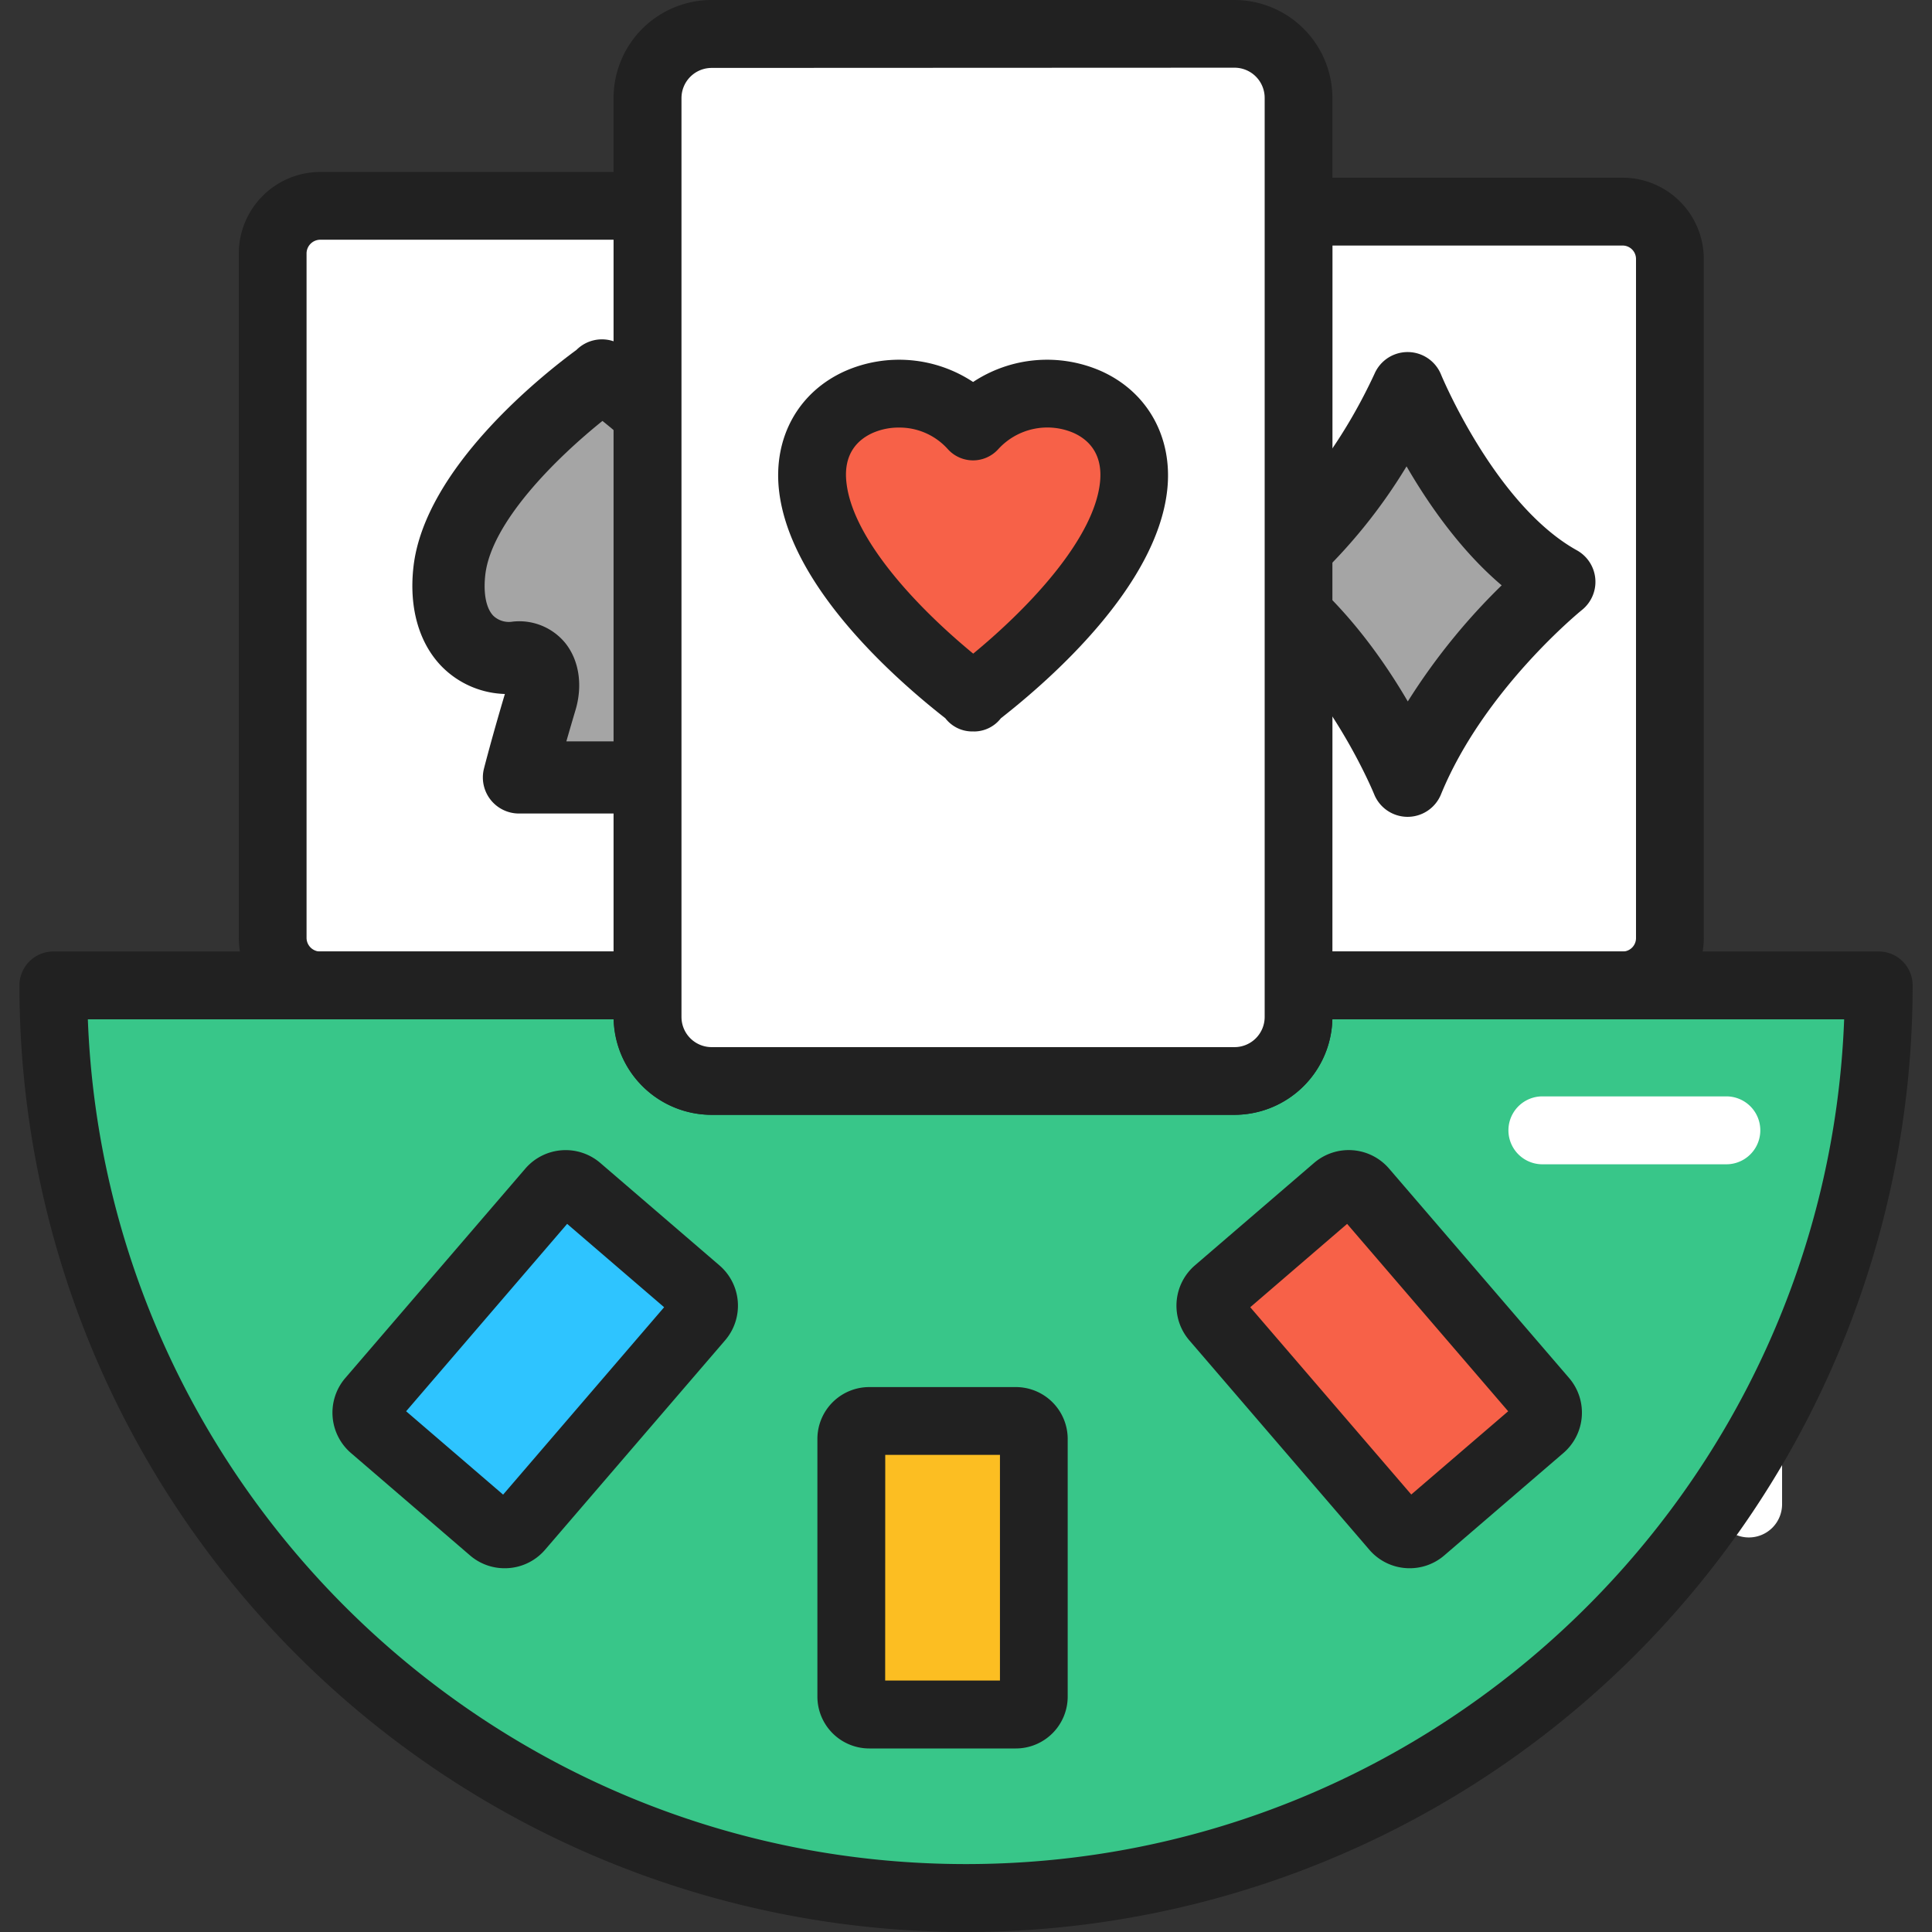 <svg id="Слой_1" height="512" viewBox="0 0 512 512" width="512" xmlns="http://www.w3.org/2000/svg" data-name="Слой 1"><rect x="0" y="0" width="512" height="512" fill="#333333" stroke="none"/><path d="m463.46 407.44a8.8 8.8 0 0 1 -8.8-8.8v-53.08a8.8 8.8 0 0 1 17.61 0v53.07a8.8 8.8 0 0 1 -8.81 8.81z" fill="#fff"/><path d="m442.56 68.62v180a12.54 12.54 0 0 1 -11.77 12.51h-.77-85.9v-205.04h85.88a12.54 12.54 0 0 1 12.56 12.53z" fill="#fff"/><path d="m430 270.16h-85.9a9 9 0 0 1 -9-9v-205.07a9 9 0 0 1 9-9h85.9a21.54 21.54 0 0 1 21.52 21.51v180a21.54 21.54 0 0 1 -20.14 21.48c-.43.07-.9.08-1.38.08zm-76.92-18h77.15a3.56 3.56 0 0 0 3.33-3.55v-180a3.56 3.56 0 0 0 -3.56-3.54h-76.9z" fill="#212121"/><path d="m332.75 154.2s23.58-15.26 40.23-51.33c0 0 15.26 37.46 40.23 51.33 0 0-27.74 22.2-40.23 52.72.02-.01-13.88-34.69-40.23-52.72z" fill="#a5a5a5"/><path d="m373 216.47a9.56 9.56 0 0 1 -8.84-6c-.13-.31-13.19-32.26-36.75-48.38a9.56 9.56 0 0 1 .17-15.9c.33-.22 21.67-14.61 36.77-47.33a9.56 9.56 0 0 1 17.54.4c.14.34 14.34 34.54 36 46.58a9.56 9.56 0 0 1 1.33 15.82c-.25.2-26 21.11-37.35 48.87a9.56 9.56 0 0 1 -8.87 5.94zm-25-62.36c11.05 10 19.42 22.1 25.08 31.78a167.34 167.34 0 0 1 24.88-30.77c-10.92-9.25-19.45-21.59-25.21-31.53a143.4 143.4 0 0 1 -24.75 30.53z" fill="#212121"/><path d="m171.63 54.55v206.6h-86.74a12.47 12.47 0 0 1 -4.84-1 12.63 12.63 0 0 1 -7.79-11.67v-181.3a12.63 12.63 0 0 1 12.63-12.63z" fill="#fff"/><path d="m171.63 270.13h-86.74a21.61 21.61 0 0 1 -21.61-21.61v-181.34a21.64 21.64 0 0 1 21.61-21.61h86.74a9 9 0 0 1 9 9v206.6a9 9 0 0 1 -9 8.96zm-86.74-206.6a3.65 3.65 0 0 0 -3.65 3.65v181.34a3.64 3.64 0 0 0 2.25 3.37 3.51 3.51 0 0 0 1.4.28h77.76v-188.64z" fill="#212121"/><path d="m176.23 184.92c1.91 7.17-.28 14.74 4.3 21.1h-43s2.12-8.32 5.79-20.56c1.79-6-.47-11.73-6.66-11.18-10.69.95-19.35-7-17.59-22.92 2.7-24.3 37.89-49.88 40.48-51.74v-.12l.09.06.08-.06v.12c2.59 1.86 37.78 27.44 40.48 51.74 1.84 16.52-5.32 24.41-17 22.65-6.1-.92-8.58 4.89-6.97 10.91z" fill="#a5a5a5"/><path d="m180.53 215.59h-43a9.56 9.56 0 0 1 -9.27-11.92c.09-.34 2.07-8.12 5.54-19.76a24.44 24.44 0 0 1 -16.75-7.3c-6-6.17-8.69-15.5-7.49-26.29 2.91-26.21 34.23-51 43.21-57.59a9.55 9.55 0 0 1 10.26-2.13q.39.15.78.33a9.74 9.74 0 0 1 2.26 1.5c8.4 6.12 40.66 31.26 43.62 57.88 1.68 15.11-3.12 23.23-7.44 27.39a22.62 22.62 0 0 1 -16.49 6.11 52.18 52.18 0 0 1 1 8.81c.2 3.92.36 6.22 1.52 7.81a9.56 9.56 0 0 1 -7.75 15.16zm-30.44-19.12h17.75c-.07-1-.12-2-.17-2.89a31.92 31.92 0 0 0 -.68-6.19c-1.81-6.79-.51-13.51 3.49-18a15.56 15.56 0 0 1 14.22-4.85c1.44.22 3.36.28 4.33-.65 1.24-1.19 2.42-4.91 1.69-11.49-1.55-14-18.75-31-31.06-40.85-12.31 9.88-29.51 26.89-31.06 40.85-.54 4.91.24 8.85 2.16 10.81a6 6 0 0 0 5.08 1.53 15.77 15.77 0 0 1 13.89 5.58c3.72 4.57 4.76 11.25 2.78 17.87-.9 3.03-1.71 5.81-2.42 8.28z" fill="#212121"/><path d="m497.87 261.15c0 133.59-108.3 241.85-241.87 241.85s-241.87-108.26-241.87-241.85h157.5v8.35a17 17 0 0 0 17 17h138.52a17 17 0 0 0 17-17v-8.35z" fill="#38c689"/><path d="m256 512a250.85 250.85 0 0 1 -250.85-250.85 9 9 0 0 1 9-9h157.48a9 9 0 0 1 9 9v8.35a8 8 0 0 0 8 8h138.52a8 8 0 0 0 8-8v-8.35a9 9 0 0 1 9-9h153.72a9 9 0 0 1 9 9 250.85 250.85 0 0 1 -250.87 250.85zm-232.72-241.87c4.72 124.27 107.32 223.87 232.72 223.87s228-99.6 232.72-223.87h-135.63a26 26 0 0 1 -25.94 25.31h-138.55a26 26 0 0 1 -25.95-25.31z" fill="#212121"/><path d="m327.15 9h-138.55a17 17 0 0 0 -17 17v243.5a17 17 0 0 0 17 17h138.55a17 17 0 0 0 17-17v-243.56a17 17 0 0 0 -17-16.94z" fill="#fff"/><path d="m327.15 295.44h-138.55a26 26 0 0 1 -26-25.94v-243.56a26 26 0 0 1 26-25.94h138.55a26 26 0 0 1 25.95 25.94v243.56a26 26 0 0 1 -25.95 25.94zm-138.55-277.44a8 8 0 0 0 -8 8v243.5a8 8 0 0 0 8 8h138.55a8 8 0 0 0 8-8v-243.56a8 8 0 0 0 -8-8z" fill="#212121"/><path d="m257.87 113c-14.58-16.39-45.26-8.74-42.51 15.9 2.61 23.53 32.53 48.14 42.27 55.58v.37l.24-.19.24.19v-.37c9.74-7.44 39.66-32 42.27-55.58 2.75-24.64-27.93-32.28-42.51-15.9z" fill="#f76148"/><path d="m258.12 193.84h-.24a9 9 0 0 1 -7.36-3.5c-13.54-10.59-41.27-35.13-44.08-60.44-1.55-14 5.18-26.07 17.58-31.59a35.56 35.56 0 0 1 33.86 2.92 35.56 35.56 0 0 1 33.86-2.92c12.4 5.52 19.13 17.63 17.58 31.6-2.81 25.32-30.54 49.85-44.08 60.44a9 9 0 0 1 -7.12 3.5zm-19.92-80.53a17.06 17.06 0 0 0 -6.88 1.4c-3.7 1.65-7.92 5.27-7 13.2 1.6 14.38 17.56 32.1 33.59 45.31 16-13.2 32-30.92 33.59-45.3.88-7.93-3.34-11.56-7-13.2a17.6 17.6 0 0 0 -19.92 4.28 9 9 0 0 1 -13.42 0 17.2 17.2 0 0 0 -12.96-5.69z" fill="#212121"/><rect fill="#fcbe22" height="77.8" rx="4.76" width="48.36" x="225.6" y="376.58"/><path d="m269.21 463.36h-38.85a13.75 13.75 0 0 1 -13.74-13.74v-68.29a13.75 13.75 0 0 1 13.74-13.74h38.85a13.75 13.75 0 0 1 13.74 13.74v68.29a13.75 13.75 0 0 1 -13.74 13.74zm-34.63-18h30.42v-59.8h-30.4z" fill="#212121"/><rect fill="#f76148" height="83.4" rx="5.1" transform="matrix(.758 -.652 .652 .758 -146.47 325.3)" width="51.84" x="339.58" y="318.5"/><path d="m373.58 415.6a14.05 14.05 0 0 1 -10.69-4.9l-47.72-55.51a14.1 14.1 0 0 1 1.5-19.86l31.58-27.15a14.1 14.1 0 0 1 19.86 1.5l47.72 55.51a14.1 14.1 0 0 1 -1.5 19.86l-31.58 27.15a14 14 0 0 1 -9.17 3.4zm-42.25-69.17 42.67 49.63 25.68-22.06-42.68-49.66z" fill="#212121"/><rect fill="#2ec4ff" height="83.4" rx="5.1" transform="matrix(-.758 -.652 .652 -.758 14.55 725.79)" width="51.84" x="115.88" y="318.5"/><path d="m133.73 415.6a14 14 0 0 1 -9.17-3.4l-31.56-27.14a14.1 14.1 0 0 1 -1.5-19.86l47.72-55.51a14.1 14.1 0 0 1 19.86-1.5l31.58 27.15a14.08 14.08 0 0 1 1.5 19.86l-47.72 55.51a14.05 14.05 0 0 1 -10.71 4.89zm-26.1-41.6 25.7 22.09 42.67-49.66-25.7-22.09z" fill="#212121"/><path d="m457.5 308.55h-48.75a9 9 0 0 1 0-18h48.75a9 9 0 0 1 0 18z" fill="#fff"/></svg>